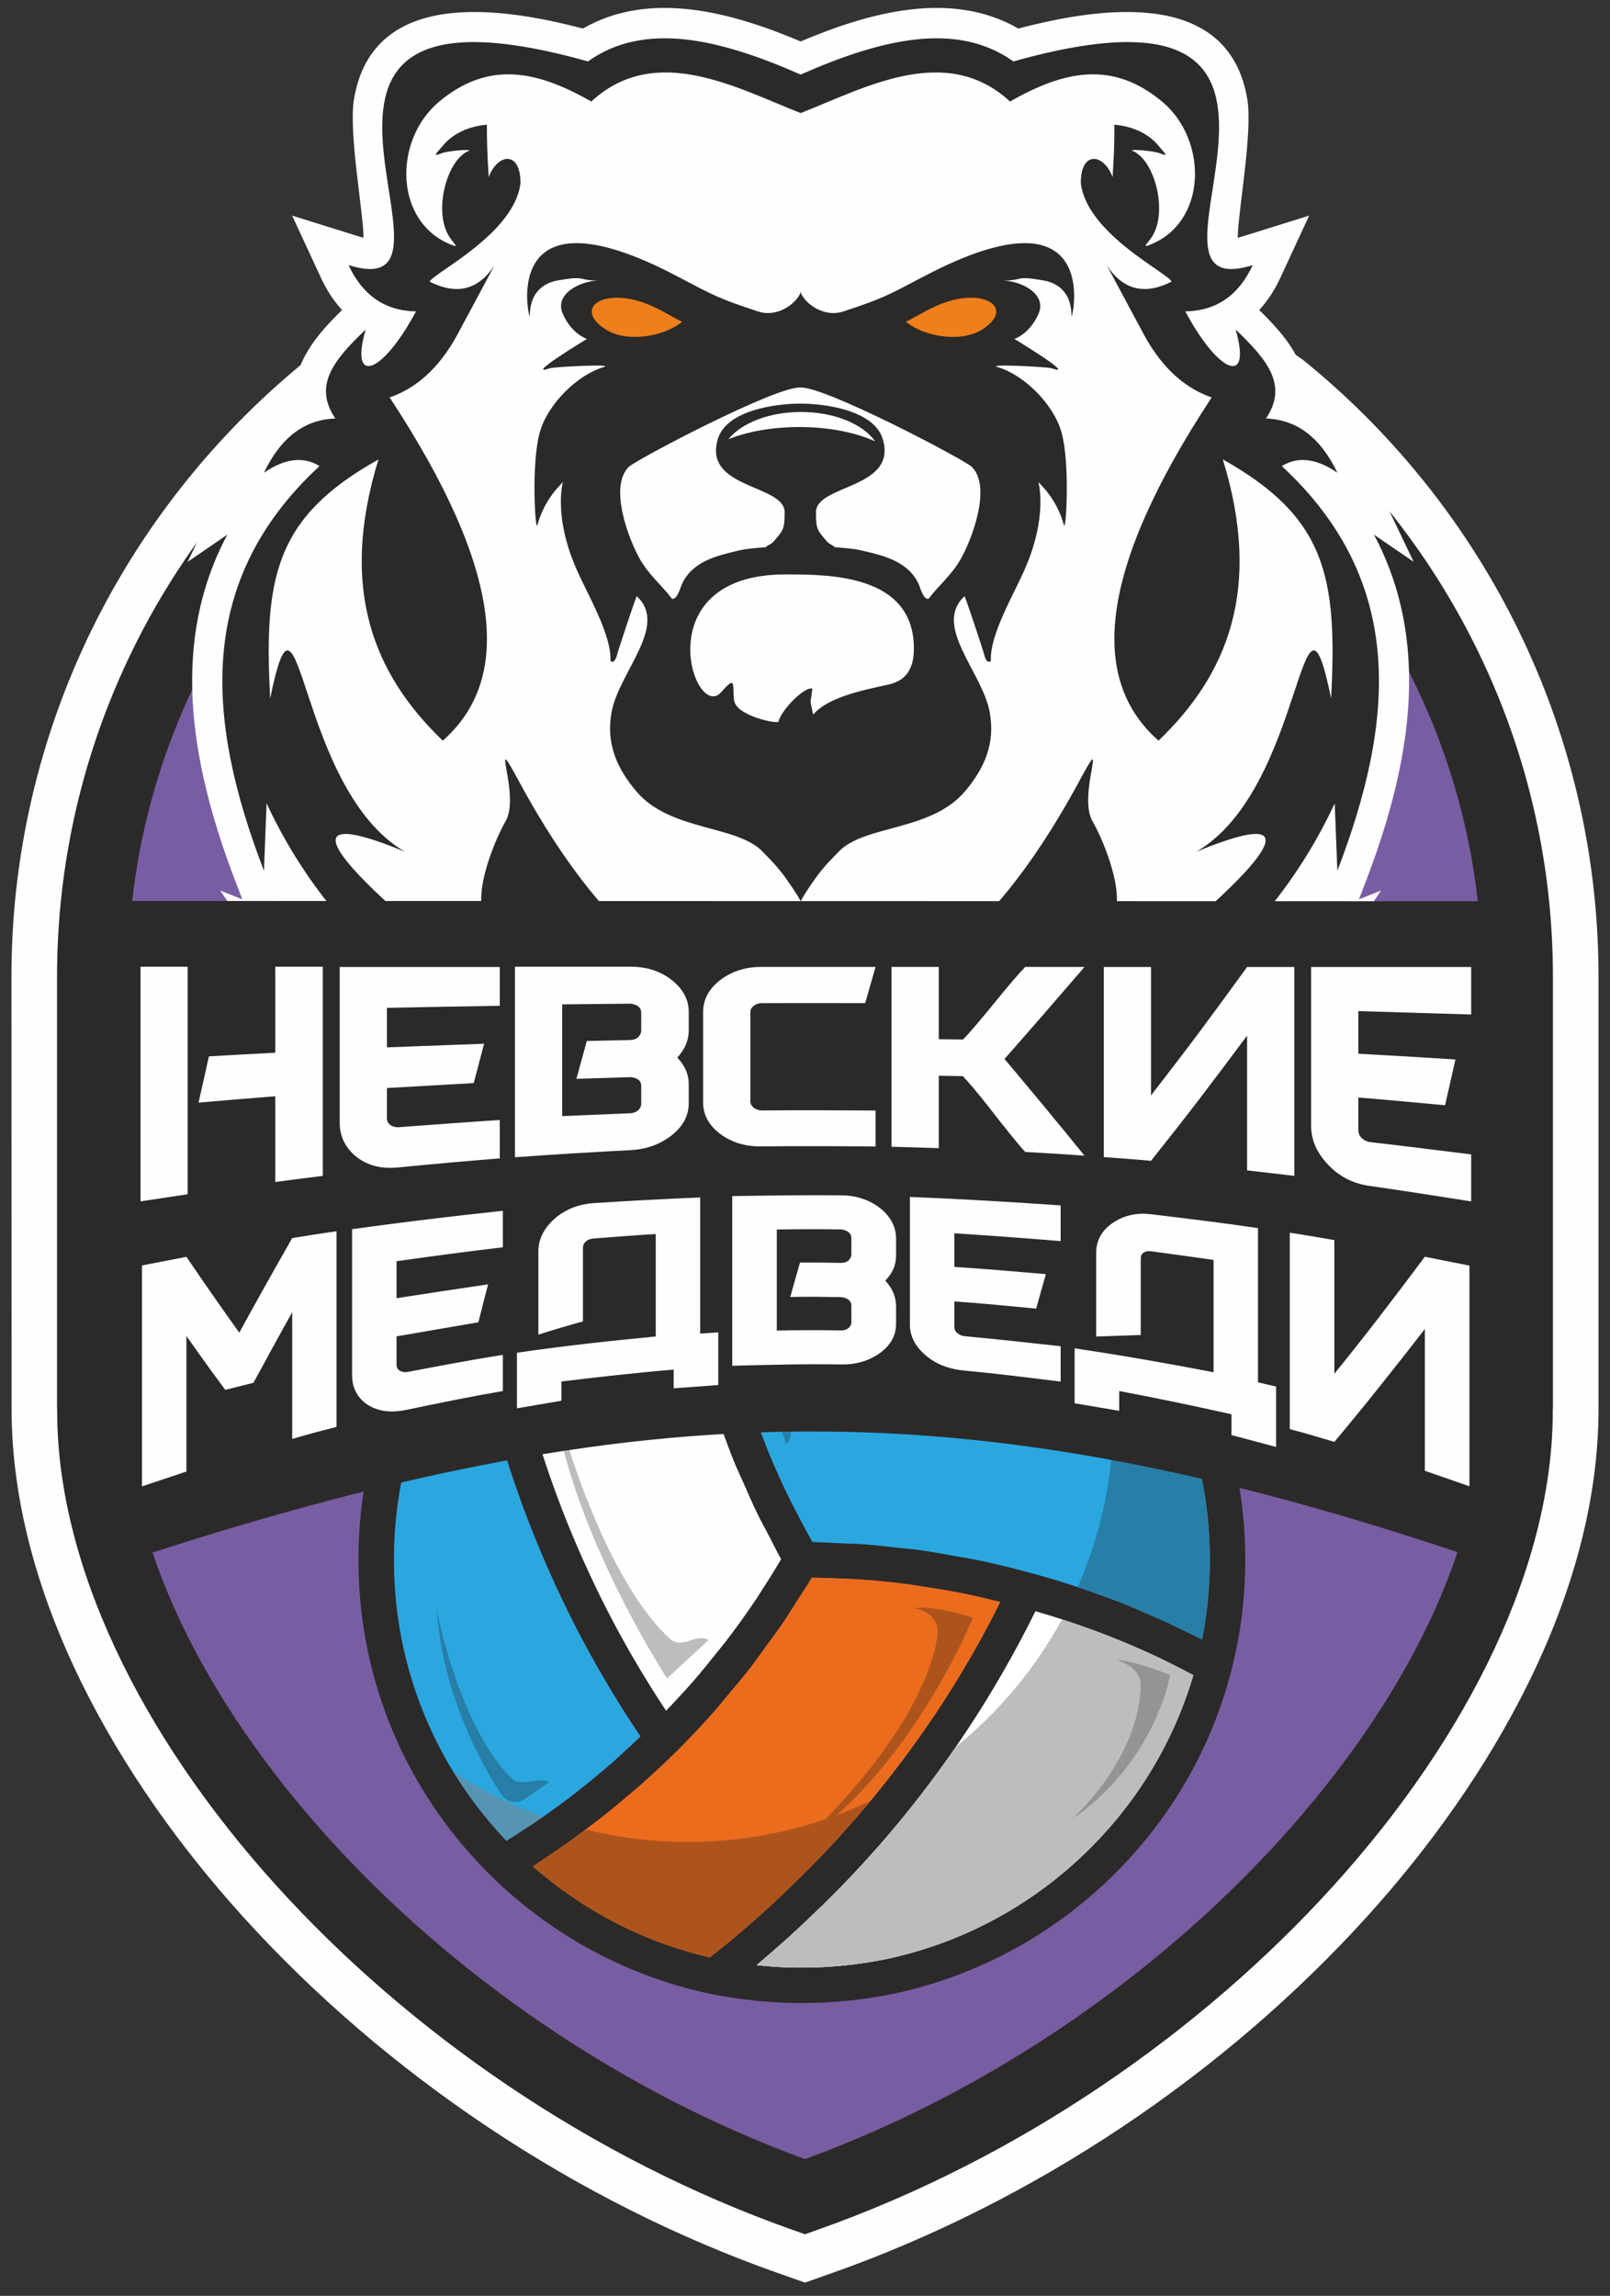 <?xml version="1.0" encoding="UTF-8"?> <svg xmlns="http://www.w3.org/2000/svg" width="108" height="154" viewBox="0 0 108 154" fill="none"><rect x="0" y="0" width="108" height="154" fill="#333333" stroke="none"/><g clip-path="url(#clip0_15_2)"><path fill-rule="evenodd" clip-rule="evenodd" d="M87.38 24.119C88.851 25.309 90.26 26.575 91.598 27.913C101.596 37.912 107.23 51.36 107.23 65.512V94.508C107.23 107.073 99.927 119.467 91.731 128.527C82.107 139.167 69.335 147.699 55.805 152.471L54 153.108L52.193 152.472C38.659 147.707 25.889 139.167 16.265 128.527C8.068 119.465 0.781 107.074 0.777 94.509L0.768 65.513C0.763 51.36 6.402 37.911 16.4 27.913C17.737 26.575 19.147 25.307 20.618 24.117C42.438 4.854 61.748 6.611 87.38 24.119Z" fill="#FEFEFE"></path><path fill-rule="evenodd" clip-rule="evenodd" d="M53.999 147.347C80.756 137.91 101.908 113.717 101.792 94.508V65.512C101.792 39.226 80.285 17.718 53.999 17.718C27.712 17.718 6.205 39.227 6.205 65.512V94.508C6.088 113.717 27.239 137.91 53.999 147.347Z" fill="#795DA3"></path><path fill-rule="evenodd" clip-rule="evenodd" d="M53.999 144.825C66.549 140.24 77.778 132.336 85.951 123.299C94.344 114.021 99.478 103.617 99.424 94.518L99.414 94.509V65.513C99.414 53.026 94.303 41.672 86.072 33.439C77.84 25.208 66.485 20.097 53.999 20.097C41.512 20.097 30.158 25.208 21.925 33.439C13.693 41.672 8.583 53.026 8.583 65.513V94.509L8.573 94.518C8.518 103.617 13.653 114.021 22.044 123.299C30.219 132.336 41.448 140.24 53.999 144.825ZM89.462 126.476C80.614 136.259 68.404 144.784 54.788 149.587L53.999 149.865L53.208 149.587C39.593 144.784 27.382 136.259 18.534 126.476C9.378 116.354 3.777 104.812 3.836 94.509H3.827V65.513C3.827 51.714 9.471 39.169 18.563 30.076C27.655 20.985 40.199 15.34 53.999 15.34C67.799 15.34 80.342 20.985 89.434 30.076C98.526 39.169 104.171 51.713 104.171 65.513V94.509H104.161C104.219 104.812 98.619 116.354 89.462 126.476Z" fill="#2B2A29"></path><path fill-rule="evenodd" clip-rule="evenodd" d="M35.313 122.617C35.59 122.433 35.871 122.255 36.146 122.066C36.997 121.476 37.836 120.867 38.656 120.229C38.69 120.203 38.723 120.174 38.757 120.146C39.543 119.533 40.311 118.893 41.067 118.236C41.321 118.014 41.569 117.779 41.82 117.551C42.21 117.201 42.592 116.842 42.971 116.478C42.951 116.447 42.931 116.413 42.91 116.383C42.535 115.831 42.161 115.258 41.786 114.663C41.71 114.542 41.632 114.416 41.556 114.292C41.168 113.668 40.779 113.029 40.386 112.35C39.389 110.629 38.47 108.883 37.655 107.16C35.54 102.715 33.891 98.102 32.759 93.456C32.467 92.295 32.219 91.144 31.992 90C31.939 89.729 31.887 89.462 31.837 89.194C31.791 88.948 31.736 88.697 31.693 88.454C29.989 90.771 28.681 93.324 27.794 96.071C26.884 98.801 26.423 101.673 26.423 104.615C26.423 106.954 26.712 109.255 27.279 111.455C28.434 115.957 30.74 120.095 33.97 123.48C34.422 123.198 34.869 122.912 35.313 122.617Z" fill="#2AA7DF"></path><path fill-rule="evenodd" clip-rule="evenodd" d="M78.787 111.713C78.487 111.564 78.191 111.408 77.889 111.264C75.156 109.964 72.334 108.9 69.46 108.081C68.76 109.504 67.993 110.936 67.174 112.35C66.123 114.162 65.09 115.79 64.016 117.327C61.231 121.351 58.057 125.065 54.59 128.359C54.054 128.884 53.497 129.404 52.928 129.92C52.758 130.075 52.583 130.229 52.411 130.381C51.981 130.764 51.541 131.146 51.091 131.526C50.976 131.623 50.873 131.719 50.757 131.816C53.667 132.131 56.555 131.993 59.416 131.414C64.513 130.34 69.194 127.83 72.945 124.153C76.297 120.872 78.738 116.813 80.047 112.366C79.629 112.144 79.21 111.924 78.787 111.713Z" fill="#FEFEFE"></path><path fill-rule="evenodd" clip-rule="evenodd" d="M47.446 79.653C47.466 79.975 47.477 80.296 47.503 80.618C47.586 81.656 47.693 82.69 47.835 83.72C47.841 83.77 47.852 83.82 47.859 83.87C47.995 84.848 48.16 85.822 48.348 86.79C48.414 87.126 48.494 87.459 48.565 87.792C48.673 88.298 48.791 88.803 48.914 89.306C49.356 89.276 49.798 89.261 50.241 89.24C50.508 89.228 50.775 89.211 51.043 89.201C51.917 89.168 52.794 89.15 53.684 89.149C55.693 89.145 57.697 89.221 59.67 89.38C64.522 89.78 69.335 90.666 73.975 92.011C74.758 92.24 75.513 92.477 76.253 92.717C76.476 92.79 76.695 92.865 76.915 92.94C77.433 93.113 77.944 93.29 78.444 93.472C78.575 93.518 78.713 93.562 78.842 93.611C77.686 90.98 76.115 88.518 74.221 86.386C70.679 82.453 66.141 79.632 61.104 78.232C56.603 77.004 51.813 76.933 47.369 78.013C47.388 78.56 47.411 79.107 47.446 79.653Z" fill="#EC6C1E"></path><path fill-rule="evenodd" clip-rule="evenodd" d="M48.782 113.754C48.509 114.078 48.251 114.413 47.971 114.73C47.135 115.677 46.271 116.599 45.376 117.488V117.489L45.373 117.492C45.338 117.527 45.299 117.56 45.263 117.595C44.509 118.335 43.737 119.054 42.95 119.75C42.676 119.991 42.392 120.22 42.113 120.457C41.55 120.937 40.984 121.414 40.404 121.87C40.072 122.132 39.731 122.382 39.394 122.637C38.851 123.046 38.307 123.45 37.751 123.838C37.388 124.092 37.022 124.336 36.654 124.582C36.352 124.782 36.058 124.997 35.752 125.192C39.158 128.184 43.22 130.277 47.609 131.295C47.828 131.124 48.042 130.953 48.256 130.781C48.465 130.613 48.677 130.445 48.881 130.276C49.183 130.029 49.474 129.78 49.765 129.532C49.943 129.38 50.126 129.229 50.3 129.077C50.621 128.798 50.932 128.518 51.242 128.236C51.377 128.114 51.517 127.993 51.65 127.87C52.089 127.465 52.518 127.058 52.937 126.647C56.301 123.452 59.367 119.863 62.063 115.968C63.102 114.483 64.099 112.91 65.115 111.157C65.546 110.411 65.958 109.661 66.357 108.91C66.475 108.689 66.588 108.467 66.703 108.245C66.839 107.982 66.965 107.72 67.096 107.457C66.65 107.346 66.202 107.232 65.752 107.132C65.339 107.041 64.929 106.944 64.514 106.862C63.693 106.699 62.867 106.566 62.039 106.441C61.716 106.392 61.396 106.33 61.072 106.288C59.919 106.135 58.761 106.016 57.599 105.936C57.397 105.922 57.191 105.923 56.989 105.91C56.147 105.862 55.302 105.836 54.458 105.826C54.146 106.35 53.803 106.852 53.476 107.365C53.188 107.818 52.912 108.278 52.612 108.722C52.185 109.355 51.727 109.968 51.276 110.583C50.977 110.99 50.694 111.406 50.386 111.805C49.87 112.471 49.325 113.112 48.782 113.754Z" fill="#EC6C1E"></path><path fill-rule="evenodd" clip-rule="evenodd" d="M79.25 96.318C79.032 96.231 78.815 96.144 78.593 96.061C78.252 95.931 77.905 95.805 77.556 95.68C77.338 95.601 77.123 95.52 76.901 95.443C76.51 95.307 76.108 95.175 75.706 95.042C75.518 94.982 75.337 94.919 75.147 94.858C74.549 94.667 73.938 94.48 73.311 94.296C68.824 92.994 64.17 92.139 59.477 91.751C58.602 91.68 57.72 91.63 56.833 91.593C56.501 91.578 56.166 91.575 55.832 91.565C55.275 91.549 54.715 91.535 54.154 91.532C53.779 91.53 53.405 91.536 53.031 91.541C52.495 91.546 51.96 91.554 51.425 91.572C51.057 91.583 50.689 91.6 50.323 91.619C50.066 91.63 49.81 91.649 49.554 91.663C49.685 92.105 49.812 92.546 49.953 92.983C50.083 93.393 50.21 93.805 50.349 94.212C50.622 95 50.921 95.78 51.229 96.557C51.351 96.862 51.459 97.172 51.585 97.475C52.034 98.55 52.512 99.613 53.027 100.661C53.114 100.838 53.215 101.01 53.303 101.186C53.686 101.943 54.087 102.69 54.504 103.429C55.111 103.438 55.712 103.483 56.318 103.51C56.86 103.534 57.404 103.542 57.944 103.581C58.702 103.636 59.454 103.727 60.208 103.811C60.715 103.867 61.225 103.906 61.729 103.975C62.552 104.089 63.365 104.243 64.18 104.393C64.609 104.472 65.043 104.53 65.47 104.618C66.699 104.873 67.92 105.166 69.128 105.502C69.13 105.502 69.131 105.502 69.133 105.502C69.137 105.503 69.141 105.504 69.145 105.506H69.147C70.199 105.784 71.243 106.1 72.281 106.443C72.617 106.554 72.946 106.682 73.279 106.799C73.982 107.047 74.682 107.296 75.376 107.572C75.774 107.729 76.166 107.903 76.56 108.069C77.183 108.332 77.803 108.601 78.416 108.887C78.83 109.08 79.238 109.283 79.648 109.485C79.977 109.649 80.311 109.797 80.637 109.966C80.981 108.225 81.155 106.431 81.155 104.615C81.155 101.859 80.751 99.167 79.956 96.6C79.722 96.506 79.487 96.411 79.25 96.318Z" fill="#2AA7DF"></path><path fill-rule="evenodd" clip-rule="evenodd" d="M34.265 89.263C34.495 90.457 34.761 91.666 35.068 92.883C36.164 97.381 37.757 101.838 39.805 106.14C40.593 107.807 41.48 109.494 42.444 111.157C42.784 111.742 43.117 112.295 43.451 112.836C43.539 112.978 43.624 113.118 43.712 113.256C44.017 113.743 44.321 114.216 44.624 114.671C44.644 114.699 44.662 114.729 44.682 114.757C45.007 114.417 45.332 114.077 45.649 113.728C45.933 113.416 46.22 113.107 46.498 112.788C47.046 112.154 47.576 111.503 48.096 110.845C48.297 110.59 48.509 110.345 48.705 110.087C49.413 109.162 50.093 108.217 50.742 107.249C50.858 107.079 50.96 106.899 51.072 106.728C51.532 106.026 51.975 105.311 52.406 104.588C52.107 104.058 51.845 103.511 51.564 102.974C51.313 102.496 51.052 102.024 50.815 101.54C50.483 100.856 50.182 100.158 49.876 99.463C49.671 98.996 49.449 98.538 49.256 98.067C48.938 97.292 48.658 96.502 48.374 95.713C48.228 95.311 48.064 94.913 47.928 94.506C47.525 93.306 47.157 92.094 46.833 90.87C46.555 89.808 46.312 88.738 46.095 87.663C46.023 87.306 45.969 86.947 45.905 86.589C45.772 85.867 45.644 85.144 45.539 84.416C45.479 83.99 45.433 83.563 45.38 83.137C45.3 82.471 45.224 81.804 45.167 81.136C45.128 80.683 45.099 80.231 45.071 79.777C45.048 79.418 45.01 79.06 44.995 78.701C40.715 80.148 36.855 82.647 33.732 85.996C33.826 86.672 33.942 87.362 34.062 88.052C34.133 88.458 34.185 88.854 34.265 89.263Z" fill="#FEFEFE"></path><path fill-rule="evenodd" clip-rule="evenodd" d="M82.048 95.341C82.047 95.339 82.048 95.336 82.047 95.334C80.78 91.476 78.688 87.834 75.993 84.801C72.142 80.525 67.214 77.461 61.736 75.939C56.506 74.51 50.931 74.524 45.819 75.96H45.818C45.817 75.96 45.816 75.96 45.815 75.961C45.813 75.961 45.813 75.961 45.813 75.961C40.338 77.478 35.417 80.541 31.584 84.82C31.583 84.821 31.582 84.821 31.581 84.822C28.826 87.902 26.79 91.44 25.534 95.329C24.545 98.293 24.045 101.418 24.045 104.615C24.045 107.154 24.358 109.656 24.977 112.049C26.316 117.272 29.079 122.045 32.967 125.851C32.967 125.851 32.967 125.852 32.968 125.852C37.046 129.85 42.127 132.578 47.661 133.744C47.664 133.744 47.667 133.744 47.669 133.745C47.669 133.745 47.673 133.745 47.674 133.746C49.71 134.153 51.766 134.359 53.789 134.359C55.818 134.359 57.871 134.153 59.897 133.744C65.447 132.575 70.536 129.846 74.609 125.852C78.498 122.046 81.262 117.272 82.602 112.049C82.602 112.046 82.602 112.045 82.602 112.043C83.22 109.651 83.534 107.152 83.534 104.615C83.534 101.421 83.034 98.301 82.048 95.341ZM59.416 131.414C56.555 131.993 53.667 132.131 50.757 131.816C50.872 131.718 50.976 131.623 51.09 131.526C51.541 131.146 51.981 130.764 52.411 130.381C52.583 130.229 52.758 130.074 52.928 129.92C53.496 129.404 54.054 128.884 54.59 128.359C58.057 125.065 61.231 121.35 64.016 117.327C65.09 115.79 66.123 114.161 67.174 112.35C67.993 110.936 68.759 109.504 69.46 108.081C72.334 108.9 75.156 109.964 77.889 111.264C78.191 111.408 78.487 111.564 78.787 111.713C79.21 111.924 79.629 112.144 80.047 112.366C78.738 116.813 76.297 120.872 72.945 124.153C69.194 127.83 64.513 130.34 59.416 131.414ZM26.423 104.615C26.423 101.673 26.884 98.801 27.794 96.072C28.681 93.325 29.989 90.771 31.694 88.454C31.736 88.698 31.791 88.948 31.837 89.194C31.887 89.462 31.939 89.729 31.992 90C32.219 91.144 32.467 92.295 32.759 93.456C33.891 98.102 35.54 102.715 37.655 107.16C38.47 108.883 39.389 110.629 40.386 112.35C40.779 113.029 41.168 113.669 41.556 114.292C41.633 114.416 41.71 114.542 41.786 114.663C42.161 115.258 42.535 115.831 42.91 116.383C42.931 116.413 42.951 116.447 42.972 116.479C42.592 116.842 42.21 117.201 41.82 117.552C41.569 117.78 41.322 118.014 41.067 118.236C40.311 118.893 39.543 119.533 38.757 120.147C38.723 120.174 38.69 120.203 38.656 120.229C37.836 120.867 36.997 121.477 36.146 122.067C35.871 122.256 35.59 122.433 35.313 122.617C34.869 122.912 34.422 123.198 33.97 123.48C30.74 120.096 28.434 115.957 27.279 111.456C26.712 109.255 26.423 106.954 26.423 104.615ZM61.104 78.233C66.141 79.632 70.679 82.453 74.221 86.386C76.115 88.518 77.686 90.98 78.842 93.611C78.713 93.562 78.575 93.518 78.444 93.472C77.944 93.29 77.433 93.113 76.915 92.94C76.695 92.866 76.476 92.79 76.253 92.718C75.513 92.478 74.758 92.24 73.975 92.011C69.335 90.666 64.522 89.78 59.67 89.38C57.697 89.221 55.693 89.145 53.684 89.149C52.794 89.15 51.917 89.168 51.043 89.201C50.775 89.211 50.508 89.228 50.241 89.24C49.798 89.261 49.356 89.277 48.914 89.306C48.791 88.803 48.673 88.299 48.565 87.792C48.494 87.459 48.414 87.126 48.348 86.79C48.16 85.822 47.995 84.848 47.859 83.87C47.852 83.82 47.841 83.771 47.835 83.72C47.693 82.69 47.586 81.656 47.503 80.618C47.477 80.296 47.466 79.975 47.446 79.654C47.411 79.107 47.388 78.561 47.369 78.013C51.813 76.933 56.603 77.004 61.104 78.233ZM44.995 78.701C45.01 79.06 45.048 79.418 45.071 79.777C45.099 80.231 45.128 80.683 45.167 81.136C45.224 81.805 45.3 82.471 45.38 83.137C45.432 83.563 45.479 83.99 45.539 84.416C45.644 85.144 45.772 85.867 45.905 86.589C45.969 86.947 46.023 87.306 46.095 87.663C46.312 88.738 46.555 89.808 46.833 90.87C47.157 92.094 47.525 93.306 47.927 94.506C48.064 94.913 48.228 95.311 48.374 95.713C48.658 96.502 48.938 97.292 49.256 98.067C49.449 98.538 49.67 98.996 49.876 99.463C50.182 100.158 50.483 100.856 50.815 101.54C51.051 102.024 51.313 102.496 51.564 102.974C51.845 103.511 52.107 104.058 52.406 104.588C51.975 105.311 51.532 106.026 51.072 106.728C50.96 106.899 50.858 107.079 50.742 107.249C50.093 108.217 49.413 109.162 48.705 110.087C48.509 110.345 48.297 110.591 48.096 110.845C47.575 111.503 47.046 112.154 46.498 112.788C46.22 113.107 45.933 113.416 45.649 113.728C45.332 114.078 45.007 114.417 44.681 114.757C44.662 114.729 44.644 114.699 44.624 114.671C44.321 114.216 44.017 113.743 43.712 113.256C43.624 113.118 43.539 112.978 43.451 112.836C43.117 112.295 42.784 111.742 42.444 111.157C41.48 109.494 40.593 107.807 39.805 106.14C37.757 101.838 36.164 97.381 35.068 92.883C34.761 91.666 34.495 90.457 34.265 89.263C34.185 88.854 34.133 88.458 34.062 88.052C33.942 87.362 33.826 86.672 33.732 85.996C36.855 82.647 40.715 80.148 44.995 78.701ZM52.612 108.722C52.912 108.278 53.188 107.818 53.476 107.365C53.803 106.852 54.146 106.35 54.458 105.826C55.302 105.836 56.147 105.862 56.989 105.91C57.191 105.923 57.397 105.922 57.599 105.936C58.761 106.016 59.919 106.135 61.072 106.288C61.396 106.33 61.716 106.392 62.039 106.441C62.867 106.566 63.693 106.699 64.514 106.862C64.929 106.944 65.339 107.041 65.752 107.132C66.202 107.232 66.65 107.346 67.096 107.457C66.965 107.72 66.839 107.982 66.703 108.245C66.588 108.467 66.475 108.689 66.357 108.91C65.958 109.661 65.546 110.411 65.114 111.157C64.099 112.91 63.101 114.483 62.063 115.968C59.367 119.863 56.301 123.452 52.937 126.647C52.518 127.058 52.089 127.465 51.65 127.87C51.517 127.993 51.377 128.114 51.242 128.236C50.932 128.518 50.621 128.798 50.299 129.077C50.126 129.229 49.943 129.38 49.765 129.532C49.474 129.78 49.183 130.029 48.881 130.276C48.677 130.445 48.465 130.613 48.256 130.781C48.042 130.953 47.828 131.124 47.609 131.295C43.22 130.277 39.158 128.184 35.752 125.192C36.058 124.997 36.352 124.782 36.654 124.582C37.022 124.336 37.388 124.092 37.751 123.838C38.307 123.45 38.851 123.046 39.394 122.637C39.731 122.382 40.072 122.132 40.404 121.87C40.984 121.414 41.55 120.937 42.113 120.457C42.392 120.22 42.676 119.991 42.95 119.75C43.737 119.054 44.509 118.335 45.263 117.595C45.299 117.56 45.338 117.527 45.373 117.492L45.374 117.491C45.376 117.489 45.376 117.489 45.376 117.489C46.271 116.599 47.135 115.677 47.971 114.73C48.251 114.413 48.509 114.078 48.782 113.754C49.325 113.112 49.87 112.471 50.386 111.805C50.694 111.406 50.977 110.99 51.276 110.583C51.727 109.968 52.185 109.355 52.612 108.722ZM80.637 109.966C80.311 109.797 79.977 109.649 79.648 109.485C79.238 109.282 78.83 109.079 78.416 108.887C77.803 108.601 77.182 108.332 76.56 108.069C76.166 107.903 75.774 107.729 75.376 107.571C74.682 107.296 73.982 107.046 73.279 106.799C72.946 106.682 72.616 106.554 72.28 106.443C71.243 106.1 70.199 105.784 69.146 105.506H69.145C69.14 105.504 69.137 105.503 69.133 105.502C69.13 105.502 69.13 105.502 69.128 105.502C67.92 105.165 66.699 104.873 65.47 104.618C65.043 104.53 64.609 104.471 64.18 104.392C63.365 104.243 62.552 104.089 61.729 103.975C61.224 103.906 60.715 103.867 60.208 103.81C59.454 103.727 58.702 103.635 57.944 103.581C57.404 103.542 56.86 103.533 56.318 103.51C55.712 103.482 55.11 103.437 54.504 103.429C54.087 102.69 53.686 101.943 53.303 101.186C53.215 101.01 53.114 100.837 53.027 100.661C52.512 99.613 52.034 98.55 51.585 97.475C51.459 97.172 51.35 96.861 51.229 96.557C50.921 95.78 50.622 95 50.349 94.212C50.209 93.805 50.083 93.393 49.953 92.983C49.812 92.546 49.684 92.105 49.554 91.663C49.81 91.649 50.066 91.63 50.322 91.618C50.689 91.6 51.057 91.583 51.425 91.572C51.96 91.554 52.495 91.546 53.031 91.541C53.405 91.536 53.779 91.53 54.154 91.532C54.715 91.534 55.274 91.549 55.832 91.565C56.166 91.575 56.501 91.578 56.833 91.593C57.72 91.63 58.602 91.68 59.477 91.751C64.169 92.139 68.824 92.994 73.311 94.296C73.938 94.48 74.549 94.667 75.147 94.858C75.337 94.919 75.518 94.982 75.706 95.042C76.108 95.175 76.51 95.307 76.901 95.443C77.123 95.52 77.338 95.6 77.556 95.68C77.905 95.805 78.252 95.93 78.593 96.061C78.815 96.144 79.032 96.231 79.25 96.318C79.487 96.411 79.722 96.506 79.956 96.6C80.751 99.166 81.155 101.859 81.155 104.615C81.155 106.431 80.981 108.225 80.637 109.966Z" fill="#2B2A29"></path><path fill-rule="evenodd" clip-rule="evenodd" d="M36.85 119.533L35.164 120.689C34.659 121.035 33.961 120.881 33.607 120.337C32.344 118.395 29.689 113.693 29.297 107.978C29.297 107.978 30.762 115.787 34.335 119.299C34.944 119.897 36.153 119.159 36.85 119.533Z" fill="#277EA6"></path><path fill-rule="evenodd" clip-rule="evenodd" d="M47.55 109.992L44.745 112.584C44.745 112.584 38.127 102.437 37.109 93.621C37.109 93.621 40.041 105.423 44.934 109.916C45.769 110.681 46.579 109.53 47.55 109.992Z" fill="#BCBDBD"></path><path d="M71.235 108.628C70.645 108.437 70.054 108.251 69.46 108.081C68.759 109.504 67.993 110.936 67.174 112.35C66.156 114.103 65.156 115.682 64.12 117.175C67.013 114.826 69.441 111.925 71.235 108.628Z" fill="white"></path><path d="M58.373 120.803C59.663 119.248 60.904 117.643 62.063 115.968C63.102 114.483 64.099 112.91 65.115 111.157C65.547 110.411 65.958 109.661 66.357 108.91C66.475 108.689 66.588 108.467 66.703 108.245C66.839 107.982 66.965 107.72 67.096 107.457C66.65 107.346 66.202 107.232 65.752 107.132C65.339 107.041 64.929 106.944 64.514 106.862C63.693 106.699 62.868 106.566 62.039 106.441C61.716 106.392 61.396 106.33 61.072 106.288C59.919 106.135 58.761 106.016 57.599 105.936C57.397 105.922 57.191 105.923 56.989 105.91C56.147 105.862 55.302 105.836 54.458 105.826C54.146 106.35 53.803 106.852 53.476 107.365C53.189 107.818 52.912 108.278 52.612 108.722C52.185 109.355 51.727 109.968 51.276 110.583C50.978 110.99 50.694 111.406 50.386 111.805C49.87 112.471 49.325 113.112 48.782 113.754C48.509 114.078 48.251 114.413 47.971 114.73C47.135 115.677 46.271 116.599 45.376 117.488V117.489L45.373 117.492C45.338 117.527 45.299 117.56 45.263 117.595C44.509 118.335 43.737 119.054 42.95 119.75C42.676 119.991 42.392 120.22 42.113 120.457C41.55 120.937 40.984 121.414 40.404 121.87C40.072 122.132 39.731 122.382 39.394 122.637C39.357 122.665 39.319 122.691 39.282 122.718C41.478 123.26 43.773 123.554 46.136 123.554C50.516 123.554 54.663 122.565 58.373 120.803Z" fill="#EC6C1E"></path><path d="M74.683 94.717C74.231 94.575 73.78 94.433 73.311 94.296C68.824 92.994 64.17 92.139 59.477 91.751C58.602 91.68 57.72 91.63 56.833 91.593C56.501 91.578 56.166 91.575 55.832 91.565C55.275 91.549 54.715 91.535 54.154 91.532C53.779 91.53 53.405 91.536 53.031 91.541C52.495 91.546 51.96 91.554 51.425 91.572C51.057 91.583 50.689 91.6 50.323 91.619C50.066 91.63 49.81 91.649 49.554 91.663C49.685 92.105 49.812 92.546 49.953 92.983C50.083 93.393 50.21 93.805 50.349 94.212C50.622 95 50.92 95.78 51.229 96.557C51.351 96.862 51.459 97.172 51.585 97.475C52.034 98.55 52.512 99.613 53.027 100.66C53.114 100.838 53.215 101.01 53.303 101.186C53.686 101.943 54.087 102.69 54.504 103.429C55.111 103.438 55.712 103.483 56.318 103.51C56.86 103.534 57.404 103.542 57.944 103.581C58.702 103.636 59.454 103.727 60.208 103.811C60.715 103.867 61.225 103.906 61.729 103.975C62.552 104.089 63.365 104.243 64.18 104.393C64.609 104.471 65.043 104.53 65.47 104.618C66.699 104.873 67.92 105.166 69.128 105.502C69.13 105.502 69.131 105.502 69.133 105.502C69.137 105.503 69.141 105.504 69.145 105.506H69.147C70.199 105.784 71.243 106.1 72.281 106.443C72.286 106.445 72.291 106.447 72.296 106.449C73.833 102.943 74.692 99.072 74.692 94.999C74.692 94.904 74.685 94.811 74.683 94.717Z" fill="#2AA7DF"></path><path d="M54.59 128.359C54.054 128.884 53.497 129.404 52.928 129.92C52.758 130.074 52.583 130.229 52.411 130.381C51.981 130.764 51.541 131.146 51.091 131.526C50.976 131.623 50.873 131.718 50.757 131.816C53.667 132.131 56.555 131.993 59.416 131.414C64.513 130.34 69.194 127.83 72.945 124.153C76.297 120.872 78.738 116.813 80.047 112.366C79.629 112.144 79.21 111.924 78.787 111.713C78.487 111.564 78.191 111.408 77.889 111.264C75.722 110.233 73.497 109.357 71.236 108.627C69.441 111.925 67.013 114.826 64.12 117.175C64.085 117.225 64.051 117.277 64.016 117.327C61.231 121.35 58.057 125.065 54.59 128.359Z" fill="white"></path><path d="M54.59 128.359C54.054 128.884 53.497 129.404 52.928 129.92C52.758 130.074 52.583 130.229 52.411 130.381C51.981 130.764 51.541 131.146 51.091 131.526C50.976 131.623 50.873 131.718 50.757 131.816C53.667 132.131 56.555 131.993 59.416 131.414C64.513 130.34 69.194 127.83 72.945 124.153C76.297 120.872 78.738 116.813 80.047 112.366C79.629 112.144 79.21 111.924 78.787 111.713C78.487 111.564 78.191 111.408 77.889 111.264C75.722 110.233 73.497 109.357 71.236 108.627C69.441 111.925 67.013 114.826 64.12 117.175C64.085 117.225 64.051 117.277 64.016 117.327C61.231 121.35 58.057 125.065 54.59 128.359Z" fill="#BCBDBD"></path><path d="M36.654 124.582C36.352 124.782 36.058 124.997 35.752 125.192C39.159 128.184 43.22 130.277 47.609 131.295C47.828 131.124 48.042 130.953 48.256 130.781C48.465 130.613 48.677 130.445 48.881 130.276C49.183 130.029 49.474 129.78 49.765 129.532C49.943 129.381 50.126 129.229 50.3 129.077C50.621 128.798 50.932 128.518 51.242 128.236C51.377 128.114 51.517 127.993 51.65 127.87C52.089 127.465 52.518 127.058 52.937 126.647C54.854 124.826 56.662 122.864 58.373 120.803C54.663 122.565 50.516 123.554 46.136 123.554C43.773 123.554 41.478 123.26 39.282 122.718C38.776 123.099 38.269 123.476 37.751 123.838C37.388 124.092 37.022 124.337 36.654 124.582Z" fill="#EC6C1E"></path><path d="M36.654 124.582C36.352 124.782 36.058 124.997 35.752 125.192C39.159 128.184 43.22 130.277 47.609 131.295C47.828 131.124 48.042 130.953 48.256 130.781C48.465 130.613 48.677 130.445 48.881 130.276C49.183 130.029 49.474 129.78 49.765 129.532C49.943 129.381 50.126 129.229 50.3 129.077C50.621 128.798 50.932 128.518 51.242 128.236C51.377 128.114 51.517 127.993 51.65 127.87C52.089 127.465 52.518 127.058 52.937 126.647C54.854 124.826 56.662 122.864 58.373 120.803C54.663 122.565 50.516 123.554 46.136 123.554C43.773 123.554 41.478 123.26 39.282 122.718C38.776 123.099 38.269 123.476 37.751 123.838C37.388 124.092 37.022 124.337 36.654 124.582Z" fill="#AD541D"></path><path d="M75.376 107.572C75.774 107.729 76.166 107.903 76.56 108.069C77.183 108.333 77.803 108.601 78.417 108.887C78.83 109.08 79.238 109.283 79.648 109.485C79.977 109.649 80.311 109.797 80.637 109.966C80.981 108.225 81.155 106.431 81.155 104.615C81.155 101.859 80.751 99.167 79.956 96.6C79.722 96.506 79.487 96.412 79.25 96.318C79.032 96.232 78.815 96.144 78.593 96.061C78.252 95.931 77.905 95.806 77.556 95.68C77.338 95.601 77.123 95.521 76.901 95.443C76.511 95.307 76.108 95.175 75.706 95.043C75.518 94.982 75.337 94.919 75.147 94.859C74.996 94.81 74.836 94.764 74.683 94.717C74.685 94.811 74.692 94.904 74.692 94.999C74.692 99.072 73.833 102.943 72.296 106.449C72.627 106.558 72.951 106.684 73.279 106.799C73.982 107.047 74.682 107.296 75.376 107.572Z" fill="#2AA7DF"></path><path d="M75.376 107.572C75.774 107.729 76.166 107.903 76.56 108.069C77.183 108.333 77.803 108.601 78.417 108.887C78.83 109.08 79.238 109.283 79.648 109.485C79.977 109.649 80.311 109.797 80.637 109.966C80.981 108.225 81.155 106.431 81.155 104.615C81.155 101.859 80.751 99.167 79.956 96.6C79.722 96.506 79.487 96.412 79.25 96.318C79.032 96.232 78.815 96.144 78.593 96.061C78.252 95.931 77.905 95.806 77.556 95.68C77.338 95.601 77.123 95.521 76.901 95.443C76.511 95.307 76.108 95.175 75.706 95.043C75.518 94.982 75.337 94.919 75.147 94.859C74.996 94.81 74.836 94.764 74.683 94.717C74.685 94.811 74.692 94.904 74.692 94.999C74.692 99.072 73.833 102.943 72.296 106.449C72.627 106.558 72.951 106.684 73.279 106.799C73.982 107.047 74.682 107.296 75.376 107.572Z" fill="#277EA6"></path><path fill-rule="evenodd" clip-rule="evenodd" d="M74.931 111.349C76.058 111.366 78.493 112.352 78.493 112.352C78.493 112.352 77.517 118.196 71.89 122.035C71.89 122.035 76.389 118.084 76.523 113.062C76.546 112.205 75.807 111.657 74.931 111.349Z" fill="#939494"></path><path fill-rule="evenodd" clip-rule="evenodd" d="M52.736 96.876L51.553 93.244C51.553 93.244 62.159 91.63 71.77 95.062C71.77 95.062 59.729 91.893 53.494 94.289C52.437 94.696 53.561 96.186 52.736 96.876Z" fill="#277EA6"></path><path d="M35.313 122.617C35.59 122.433 35.871 122.256 36.146 122.067C36.242 122 36.333 121.927 36.429 121.859C34.291 121.086 32.275 120.059 30.408 118.825C31.424 120.488 32.609 122.054 33.97 123.48C34.422 123.198 34.869 122.912 35.313 122.617Z" fill="#858385" fill-opacity="0.478"></path><path fill-rule="evenodd" clip-rule="evenodd" d="M61.382 107.864C62.669 107.668 65.264 108.507 65.264 108.507C65.264 108.507 61.234 118.589 53.648 123.702C53.648 123.702 61.748 116.527 62.873 109.83C63.065 108.689 62.326 108.104 61.382 107.864Z" fill="#AD541D"></path><path fill-rule="evenodd" clip-rule="evenodd" d="M48.765 82.739L48.19 79.181C48.19 79.181 55.916 77.287 63.598 80.386C63.598 80.386 54.935 78.051 49.847 80.107C48.979 80.458 49.449 82.188 48.765 82.739Z" fill="#AD541D"></path><path fill-rule="evenodd" clip-rule="evenodd" d="M39.101 1.915C43.629 -0.691 49.111 0.837 53.707 2.78C58.305 0.837 63.785 -0.691 68.314 1.915C73.82 0.467 82.424 -0.818 83.67 6.648C84.043 8.887 83.045 14.203 83.027 15.945C83.184 15.907 83.335 15.863 83.425 15.835L87.82 14.461L85.884 18.64C85.501 19.467 85.027 20.191 84.467 20.797C86.249 22.516 87.772 24.422 87.594 26.623C89.346 27.415 90.648 28.94 91.55 30.829L94.831 37.688L92.166 35.863C95.93 42.927 94.775 50.906 91.615 59.14L91.16 60.324L92.644 59.733L89.748 64.001L88.062 68.392L87.99 66.55C79.667 78.08 68.184 84.458 53.961 86.157L53.733 86.186L53.469 86.157C39.231 84.458 27.748 78.08 19.425 66.55L19.353 68.392L17.668 64.001L14.771 59.733L16.256 60.324L15.8 59.14C12.64 50.906 11.485 42.927 15.249 35.863L12.585 37.688L15.865 30.829C16.768 28.94 18.069 27.415 19.822 26.623C19.643 24.422 21.166 22.516 22.948 20.797C22.388 20.191 21.914 19.467 21.531 18.64L19.595 14.461L23.99 15.835C24.081 15.863 24.231 15.907 24.388 15.945C24.37 14.203 23.372 8.887 23.746 6.648C24.991 -0.818 33.595 0.467 39.101 1.915ZM87.797 61.663L87.766 60.852C87.469 61.254 87.166 61.65 86.855 62.039L87.797 61.663ZM19.618 61.663L20.56 62.039C20.249 61.65 19.945 61.254 19.649 60.852L19.618 61.663Z" fill="#FEFEFE"></path><path fill-rule="evenodd" clip-rule="evenodd" d="M67.977 4.121C64.183 1.409 59.138 2.604 53.708 5.003C48.277 2.604 43.233 1.409 39.439 4.121C14.556 -2.868 32.96 20.778 23.382 17.782C24.302 19.766 25.779 20.852 27.906 20.887C25.604 25.185 23.436 25.855 24.532 22.104C22.367 24.162 21 25.862 22.495 28.072C20.386 28.139 18.81 29.398 17.705 31.709C19.059 30.781 20.31 30.569 21.432 31.265C12.998 39.068 13.896 48.486 17.705 58.409L17.883 53.885C20.487 59.497 24.507 64.129 29.77 67.9L20.19 64.086C28.3 76.04 39.627 82.451 53.696 84.13V84.132L53.708 84.132L53.719 84.132V84.13C67.789 82.451 79.116 76.04 87.226 64.086L77.646 67.9C82.91 64.129 86.929 59.497 89.533 53.885L89.711 58.409C93.52 48.486 94.418 39.068 85.984 31.265C87.106 30.569 88.356 30.781 89.711 31.709C88.606 29.398 87.03 28.139 84.921 28.072C86.416 25.862 85.049 24.162 82.884 22.104C83.981 25.855 81.812 25.185 79.51 20.887C81.638 20.852 83.115 19.766 84.034 17.782C74.455 20.778 92.86 -2.868 67.977 4.121Z" fill="#2B2A29"></path><path fill-rule="evenodd" clip-rule="evenodd" d="M78.588 18.895C78.447 18.36 72.911 15.716 72.503 12.29C72.492 10.075 74.04 10.294 74.634 11.877C74.721 10.492 74.767 9.327 74.753 8.364C75.887 8.463 76.988 8.898 77.718 9.781C78.193 10.356 78.454 10.533 77.745 10.263C77.452 10.155 76.081 9.989 75.915 10.096C77.452 10.64 78.419 14.291 77.21 15.975C76.88 16.433 76.664 16.6 77.064 16.449C81.007 14.962 81.047 9.404 77.97 6.828C74.584 3.994 71.31 4.785 67.752 6.808C63.434 2.831 57.992 5.906 53.709 7.585C49.425 5.906 43.982 2.831 39.664 6.808C36.106 4.785 32.833 3.994 29.446 6.828C26.369 9.404 26.409 14.962 30.352 16.449C30.752 16.6 30.537 16.433 30.206 15.975C28.997 14.291 29.964 10.64 31.502 10.096C31.335 9.989 29.964 10.155 29.672 10.263C28.962 10.533 29.223 10.356 29.698 9.781C30.428 8.898 31.529 8.463 32.663 8.364C32.65 9.327 32.696 10.492 32.782 11.877C33.376 10.294 34.925 10.075 34.914 12.29C34.505 15.716 28.969 18.36 28.828 18.895C30.632 19.806 32.087 19.458 33.177 17.791L30.712 22.389C29.711 24.258 28.246 25.94 26.137 26.658C33.802 38.317 34.344 45.594 29.701 49.68C25.084 45.252 22.71 39.512 25.388 30.816C18.489 34.684 17.687 38.654 18.124 46.845C20.169 36.865 19.874 52.91 27.166 57.132C15.8 52.441 28.121 62.804 33.915 66.954C40.726 70.965 39.922 72.57 31.314 71.711C36.767 76.19 46.351 79.505 53.697 80.882V80.887L53.709 80.884L53.719 80.887V80.882C61.065 79.505 70.65 76.19 76.103 71.711C67.494 72.57 66.691 70.965 73.501 66.954C79.295 62.804 91.616 52.441 80.249 57.132C87.542 52.91 87.247 36.865 89.292 46.845C89.729 38.654 88.927 34.684 82.028 30.816C84.706 39.512 82.333 45.252 77.715 49.68C73.073 45.594 73.615 38.317 81.28 26.658C79.17 25.94 77.705 24.258 76.704 22.389L74.24 17.791C75.329 19.458 76.785 19.806 78.588 18.895ZM53.693 19.54C53.698 19.557 53.703 19.575 53.709 19.593C53.714 19.576 53.718 19.56 53.722 19.543H53.719V19.63C53.968 20.322 55.238 21.332 56.566 20.892C59.25 20.007 59.523 19.829 61.969 18.543C74.222 12.095 71.876 21.709 71.876 21.199C71.876 19.933 71.282 19.04 69.995 18.811C68.035 18.462 68.737 18.821 67.248 18.821C68.447 18.821 70.258 19.699 69.664 21.049C69.05 22.444 68.024 22.737 68.04 22.737C68.068 22.74 72.336 25.335 70.536 24.7C70.279 24.61 66.147 24.395 66.913 24.621C68.692 25.143 70.672 27.103 71.205 28.994C71.798 31.1 71.506 35.731 71.37 35.225C70.875 33.387 69.67 32.394 69.651 32.326C69.644 32.3 70.348 34.604 68.688 38.309C67.954 39.951 66.413 42.577 66.467 44.255C66.473 44.444 66.167 44.534 66.017 43.904C65.938 43.574 64.745 39.985 64.699 39.993C62.562 41.974 65.871 45.046 66.383 47.736C66.785 49.844 66.048 51.519 64.736 53.075C62.464 55.77 57.997 55.318 56.264 57.122C55.592 57.824 55.54 57.837 54.934 58.593C54.792 58.771 53.884 60.058 53.719 60.435V60.53C53.726 60.519 53.719 60.498 53.709 60.464C53.697 60.498 53.691 60.519 53.697 60.53V60.435C53.533 60.058 52.624 58.771 52.482 58.593C51.876 57.837 51.824 57.824 51.152 57.122C49.419 55.318 44.952 55.77 42.68 53.075C41.368 51.519 40.631 49.844 41.033 47.736C41.545 45.046 44.855 41.974 42.717 39.993C42.671 39.985 41.479 43.574 41.399 43.904C41.25 44.534 40.944 44.444 40.95 44.255C41.002 42.577 39.463 39.951 38.728 38.309C37.068 34.604 37.773 32.3 37.765 32.326C37.746 32.394 36.541 33.387 36.046 35.225C35.91 35.731 35.618 31.1 36.211 28.994C36.744 27.103 38.724 25.143 40.503 24.621C41.269 24.395 37.138 24.61 36.88 24.7C35.08 25.335 39.349 22.74 39.377 22.737C39.392 22.737 38.367 22.444 37.752 21.049C37.158 19.699 38.969 18.821 40.169 18.821C38.678 18.821 39.381 18.462 37.421 18.811C36.134 19.04 35.54 19.933 35.54 21.199C35.54 21.709 33.194 12.095 45.447 18.543C47.893 19.829 48.167 20.007 50.851 20.892C52.179 21.332 53.449 20.322 53.697 19.63V19.54H53.693Z" fill="#FEFEFE"></path><path fill-rule="evenodd" clip-rule="evenodd" d="M54.582 75.299C53.187 68.735 63.705 61.483 63.196 62.073C59.984 65.813 65.788 64.672 72.418 52.36C74.442 48.602 72.269 53.29 73.278 55.069C73.957 56.265 74.627 58.028 74.845 59.393C75.314 62.316 73.703 64.717 71.216 66.188C69.553 67.171 62.105 70.106 61.582 70.629C61.452 70.759 61.159 71.13 61.024 71.13C61.024 67.581 54.798 72.692 54.63 75.186L54.582 75.299Z" fill="#2B2A29"></path><path fill-rule="evenodd" clip-rule="evenodd" d="M52.622 75.299C54.017 68.735 43.499 61.483 44.006 62.073C47.219 65.813 41.416 64.672 34.785 52.36C32.761 48.602 34.935 53.29 33.925 55.069C33.246 56.265 32.577 58.028 32.358 59.393C31.89 62.316 33.5 64.717 35.988 66.188C37.651 67.171 45.099 70.106 45.622 70.629C45.752 70.759 46.044 71.13 46.179 71.13C46.179 67.581 52.405 72.692 52.573 75.186L52.622 75.299Z" fill="#2B2A29"></path><path fill-rule="evenodd" clip-rule="evenodd" d="M62.325 40.124C62.959 39.273 63.807 38.606 64.424 37.535C65.205 36.18 66.526 32.67 65.201 31.325C64.738 30.854 55.303 25.888 53.684 25.995C52.065 25.888 42.63 30.854 42.168 31.325C40.842 32.67 42.164 36.18 42.944 37.535C43.561 38.606 44.41 39.273 45.043 40.124L45.101 40.167C45.451 40.202 45.649 39.37 45.761 39.139C46.499 37.617 48.146 37.252 49.659 36.905C50.092 36.806 50.722 36.752 51.385 36.703C51.385 36.606 51.705 36.55 51.911 36.306C52.534 35.57 52.634 35.519 52.634 34.364C52.634 32.476 47.148 32.811 48.151 29.455C48.729 27.522 51.999 27.073 53.684 27.073C55.37 27.073 58.64 27.522 59.217 29.455C60.22 32.811 54.735 32.476 54.735 34.364C54.735 35.519 54.835 35.57 55.458 36.306C55.664 36.55 55.984 36.606 55.984 36.703C56.647 36.752 57.277 36.806 57.71 36.905C59.223 37.252 60.87 37.617 61.607 39.139C61.719 39.37 61.918 40.202 62.267 40.167L62.325 40.124Z" fill="#FEFEFE"></path><path fill-rule="evenodd" clip-rule="evenodd" d="M53.732 27.634C55.975 27.634 57.899 28.45 58.709 29.609C57.416 29.013 55.612 28.644 53.616 28.644C51.789 28.644 50.125 28.954 48.864 29.462C49.729 28.381 51.583 27.634 53.732 27.634Z" fill="#FEFEFE"></path><path fill-rule="evenodd" clip-rule="evenodd" d="M61.305 43.502C61.305 44.923 60.723 45.661 59.633 45.909C58.198 46.235 55.559 46.709 54.549 47.936C54.279 46.668 54.38 47.352 54.491 46.194C54.011 46.015 52.441 47.569 52.217 48.407C52.171 48.575 49.364 48.033 49.24 46.953C49.124 45.939 49.403 45.252 48.386 46.421C46.57 48.509 43.237 38.53 52.687 38.53C55.681 38.53 61.305 38.542 61.305 43.502Z" fill="#FEFEFE"></path><path fill-rule="evenodd" clip-rule="evenodd" d="M45.755 21.584C44.98 21.206 44.281 20.723 43.355 20.369C40.432 19.252 38.422 20.69 40.643 22.105C42.021 22.985 44.487 22.616 45.755 21.584Z" fill="#EF7F1A"></path><path fill-rule="evenodd" clip-rule="evenodd" d="M60.771 21.584C61.546 21.206 62.245 20.723 63.171 20.369C66.094 19.252 68.105 20.69 65.883 22.105C64.505 22.985 62.038 22.616 60.771 21.584Z" fill="#EF7F1A"></path><path fill-rule="evenodd" clip-rule="evenodd" d="M100.006 104.872C82.655 98.895 68.443 95.984 54.208 96.018C39.944 96.053 25.596 99.045 7.989 104.869C6.807 101.334 6.184 97.846 6.205 94.508V65.512C6.205 63.796 6.299 62.103 6.477 60.433C38.159 60.434 69.839 60.451 101.521 60.452C101.7 62.116 101.792 63.804 101.792 65.512V94.508C101.812 97.847 101.189 101.336 100.006 104.872Z" fill="#2B2A29"></path><path fill-rule="evenodd" clip-rule="evenodd" d="M12.586 80.109C11.533 80.266 10.48 80.427 9.426 80.584C9.426 77.963 9.426 75.338 9.426 72.716C9.426 70.094 9.426 67.469 9.426 64.844C10.48 64.844 11.533 64.844 12.586 64.844C12.586 64.844 12.586 66.122 12.586 68.663C12.586 71.204 12.586 75.019 12.586 80.109ZM12.505 98.705C11.505 99.037 10.514 99.369 9.524 99.702C9.524 97.234 9.524 94.762 9.524 92.293C9.524 89.822 9.524 87.353 9.524 84.882C10.514 84.688 11.505 84.498 12.505 84.305C13.683 86.042 14.861 87.725 16.049 89.391C17.228 87.24 18.415 85.122 19.601 83.048C20.593 82.881 21.583 82.73 22.573 82.588C22.573 84.78 22.573 86.966 22.573 89.153C22.573 91.341 22.573 93.528 22.573 95.715C21.583 95.963 20.593 96.222 19.601 96.519C19.601 95.101 19.601 93.681 19.601 92.268C19.601 90.851 19.601 89.434 19.601 88.015C18.735 89.569 17.87 91.154 17.003 92.753C16.37 92.911 15.736 93.072 15.112 93.228C14.237 92.053 13.371 90.847 12.505 89.613C12.505 91.133 12.505 92.647 12.505 94.159C12.505 95.674 12.505 97.189 12.505 98.705ZM33.731 81.216C33.731 82.034 33.731 82.849 33.731 83.665C31.348 83.943 28.973 84.267 26.6 84.597C26.6 85.422 26.6 86.251 26.6 87.08C28.643 86.762 30.688 86.449 32.741 86.152C32.518 86.999 32.303 87.846 32.089 88.696C30.259 89.007 28.429 89.326 26.6 89.639C26.6 90.27 26.6 90.902 26.6 91.534C26.6 91.8 26.75 91.965 27.037 92.026C27.144 92.045 27.233 92.047 27.323 92.03C29.457 91.624 31.589 91.217 33.731 90.879C33.731 91.687 33.731 92.494 33.731 93.305C31.581 93.677 29.426 94.114 27.287 94.564C26.196 94.793 25.278 94.677 24.537 94.141C23.922 93.674 23.618 93.035 23.618 92.228C23.618 90.599 23.618 88.968 23.618 87.343C23.618 85.714 23.618 84.086 23.618 82.453C26.983 81.979 30.358 81.577 33.731 81.216ZM39.792 80.705C42.184 80.545 44.577 80.42 46.969 80.322C46.969 81.844 46.969 83.37 46.969 84.89C46.969 86.407 46.969 87.93 46.969 89.453C47.371 89.427 47.772 89.401 48.183 89.372C48.183 89.372 48.183 90.552 48.183 92.903C47.183 92.98 46.182 93.053 45.192 93.125C45.192 92.71 45.192 92.291 45.192 91.87C42.676 92.075 40.167 92.366 37.659 92.665C37.659 93.097 37.659 93.528 37.659 93.958C36.659 94.127 35.668 94.298 34.677 94.466C34.677 93.228 34.677 91.983 34.677 90.738C37.774 90.281 40.881 89.946 43.988 89.646C43.988 87.357 43.988 85.068 43.988 82.775C42.595 82.859 41.212 82.965 39.828 83.074C39.489 83.1 39.257 83.239 39.141 83.491C39.114 83.571 39.105 83.644 39.105 83.702C39.105 85.348 39.105 86.992 39.105 88.635C38.105 88.912 37.106 89.207 36.114 89.525C36.114 87.668 36.114 85.808 36.114 83.951C36.114 83.066 36.535 82.289 37.355 81.617C38.06 81.07 38.873 80.766 39.792 80.705ZM56.439 91.523C53.995 91.481 51.556 91.548 49.12 91.611C49.12 89.716 49.12 87.817 49.12 85.922C49.12 84.027 49.12 82.129 49.12 80.23C51.556 80.193 53.994 80.153 56.439 80.178C57.529 80.189 58.448 80.526 59.189 81.164C59.805 81.716 60.108 82.358 60.108 83.07C60.108 83.469 60.108 83.87 60.108 84.267C60.099 84.877 59.858 85.418 59.385 85.9C59.867 86.42 60.108 86.992 60.108 87.601C60.108 88.002 60.108 88.402 60.108 88.799C60.108 89.642 59.697 90.319 58.867 90.869C58.162 91.325 57.35 91.537 56.439 91.523ZM53.664 84.688C54.565 84.681 55.476 84.694 56.385 84.71C56.725 84.716 56.948 84.6 57.055 84.359C57.091 84.29 57.109 84.224 57.109 84.154C57.109 83.782 57.109 83.41 57.109 83.038C57.109 82.793 56.958 82.615 56.671 82.523C56.573 82.482 56.475 82.465 56.385 82.464C54.958 82.444 53.528 82.446 52.109 82.471C52.109 84.731 52.109 86.988 52.109 89.248C53.528 89.219 54.958 89.215 56.385 89.241C56.697 89.247 56.922 89.139 57.055 88.916C57.091 88.843 57.109 88.77 57.109 88.701C57.109 88.324 57.109 87.948 57.109 87.572C57.109 87.313 56.948 87.141 56.636 87.047C56.547 87.024 56.466 87.007 56.385 87.006C55.261 86.986 54.136 86.97 53.012 86.996C53.226 86.229 53.44 85.458 53.664 84.688ZM71.149 80.854C71.149 81.651 71.149 82.45 71.149 83.25C68.766 83.052 66.391 82.874 64.018 82.727C64.018 83.48 64.018 84.228 64.018 84.98C66.061 85.111 68.106 85.287 70.159 85.465C69.936 86.236 69.721 87.006 69.507 87.777C67.677 87.601 65.848 87.423 64.018 87.295C64.018 87.868 64.018 88.441 64.018 89.011C64.018 89.255 64.17 89.439 64.455 89.563C64.552 89.603 64.652 89.623 64.74 89.631C66.875 89.831 69.007 90.059 71.149 90.3C71.149 91.093 71.149 91.881 71.149 92.674C68.998 92.406 66.849 92.134 64.704 91.935C63.61 91.835 62.696 91.476 61.955 90.79C61.339 90.209 61.036 89.563 61.036 88.854C61.036 87.43 61.036 85.999 61.036 84.571C61.036 83.144 61.036 81.716 61.036 80.285C64.401 80.42 67.776 80.621 71.149 80.854ZM77.211 81.446C79.602 81.735 81.995 82.023 84.386 82.377C84.386 84.1 84.386 85.827 84.386 87.551C84.386 89.274 84.386 90.998 84.386 92.721C84.789 92.812 85.19 92.907 85.601 93.005C85.601 93.005 85.601 94.355 85.601 97.058C84.601 96.792 83.601 96.522 82.61 96.259C82.61 95.795 82.61 95.331 82.61 94.864C80.094 94.301 77.585 93.776 75.077 93.308C75.077 93.754 75.077 94.195 75.077 94.634C74.077 94.462 73.078 94.298 72.086 94.127C72.086 92.899 72.086 91.673 72.086 90.442C75.194 90.903 78.3 91.446 81.406 92.045C81.406 89.537 81.406 87.024 81.406 84.509C80.013 84.312 78.62 84.123 77.237 83.933C76.907 83.887 76.675 83.98 76.549 84.21C76.532 84.286 76.522 84.363 76.522 84.425C76.522 86.137 76.522 87.842 76.522 89.547C75.524 89.577 74.524 89.617 73.532 89.65C73.532 87.784 73.532 85.915 73.532 84.046C73.532 83.162 73.943 82.46 74.773 81.946C75.478 81.508 76.291 81.334 77.211 81.446ZM89.51 83.183C88.51 83.008 87.51 82.833 86.52 82.687C86.52 84.884 86.52 87.084 86.52 89.277C86.52 91.472 86.52 93.666 86.52 95.861C87.51 96.116 88.51 96.419 89.51 96.718C90.519 95.513 91.53 94.281 92.536 93.016C93.546 91.747 94.562 90.464 95.58 89.142C95.58 90.73 95.58 92.315 95.58 93.903C95.58 95.488 95.58 97.073 95.58 98.656C96.57 99 97.571 99.344 98.571 99.694C98.571 97.23 98.571 94.762 98.571 92.296C98.571 89.832 98.571 87.364 98.571 84.893C97.571 84.692 96.57 84.494 95.58 84.297C94.562 85.666 93.548 87.002 92.536 88.317C91.531 89.626 90.519 90.899 89.51 92.147C89.51 90.654 89.51 89.16 89.51 87.664C89.51 86.17 89.51 84.678 89.51 83.183ZM18.467 70.612C18.467 68.688 18.467 66.768 18.467 64.844C19.53 64.844 20.593 64.844 21.654 64.844C21.654 67.184 21.654 69.524 21.654 71.862C21.654 74.198 21.654 76.539 21.654 78.875C20.593 79.003 19.53 79.142 18.467 79.285C18.467 77.368 18.467 75.451 18.467 73.534C16.745 73.669 15.031 73.808 13.318 73.964C13.549 72.924 13.782 71.891 14.014 70.857C15.495 70.77 16.977 70.693 18.467 70.612ZM33.526 64.862C33.526 65.727 33.526 66.597 33.526 67.465C31 67.505 28.473 67.553 25.956 67.604C25.956 68.491 25.956 69.371 25.956 70.254C28.125 70.171 30.295 70.091 32.474 70.01C32.241 70.891 32.008 71.767 31.777 72.65C29.831 72.759 27.894 72.869 25.956 72.982C25.956 73.658 25.956 74.329 25.956 75.002C25.956 75.286 26.118 75.48 26.422 75.575C26.527 75.604 26.626 75.618 26.724 75.611C28.991 75.443 31.259 75.272 33.526 75.126C33.526 75.987 33.526 76.845 33.526 77.7C31.241 77.886 28.964 78.086 26.689 78.31C25.527 78.424 24.555 78.163 23.77 77.481C23.118 76.889 22.788 76.163 22.788 75.304C22.788 73.567 22.788 71.825 22.788 70.087C22.788 68.349 22.788 66.604 22.788 64.862C26.367 64.862 29.947 64.862 33.526 64.862ZM42.299 77.148C39.712 77.283 37.124 77.436 34.543 77.626C34.543 75.498 34.543 73.365 34.543 71.236C34.543 69.109 34.543 66.976 34.543 64.844C37.124 64.844 39.712 64.844 42.299 64.844C43.461 64.844 44.442 65.187 45.219 65.867C45.871 66.444 46.201 67.111 46.201 67.87C46.201 68.301 46.201 68.728 46.201 69.152C46.192 69.801 45.934 70.398 45.433 70.938C45.942 71.471 46.201 72.065 46.201 72.712C46.201 73.142 46.201 73.567 46.201 73.994C46.201 74.892 45.764 75.654 44.88 76.287C44.14 76.816 43.272 77.098 42.299 77.148ZM39.364 69.824C40.319 69.801 41.283 69.784 42.247 69.762C42.603 69.754 42.844 69.62 42.961 69.357C42.996 69.283 43.014 69.208 43.014 69.134C43.014 68.733 43.014 68.33 43.014 67.926C43.014 67.659 42.862 67.476 42.55 67.377C42.444 67.341 42.344 67.322 42.247 67.323C40.729 67.34 39.221 67.356 37.712 67.37C37.712 68.623 37.712 69.871 37.712 71.12C37.712 72.369 37.712 73.617 37.712 74.866C39.221 74.804 40.73 74.74 42.247 74.676C42.577 74.663 42.818 74.527 42.961 74.282C42.996 74.198 43.014 74.118 43.014 74.045C43.014 73.639 43.014 73.231 43.014 72.825C43.014 72.547 42.844 72.369 42.514 72.285C42.417 72.259 42.336 72.249 42.247 72.252C41.052 72.289 39.854 72.329 38.667 72.365C38.9 71.518 39.131 70.671 39.364 69.824ZM50.566 74.311C50.726 74.421 50.914 74.475 51.111 74.486C53.646 74.462 56.189 74.472 58.734 74.491C58.734 75.298 58.734 76.1 58.734 76.904C56.171 76.879 53.609 76.868 51.057 76.897C49.995 76.907 49.075 76.63 48.317 76.064C47.557 75.491 47.174 74.793 47.165 73.971C47.165 71.934 47.165 69.9 47.165 67.863C47.174 67.031 47.557 66.323 48.317 65.735C49.092 65.151 50.003 64.858 51.057 64.858C53.609 64.858 56.171 64.858 58.734 64.858C58.501 65.669 58.27 66.48 58.037 67.286C55.725 67.282 53.413 67.28 51.111 67.286C50.896 67.287 50.719 67.347 50.566 67.465C50.407 67.588 50.334 67.721 50.334 67.874C50.334 69.882 50.334 71.887 50.334 73.892C50.343 74.056 50.423 74.194 50.566 74.311ZM72.748 64.862C70.953 66.951 69.168 69.006 67.383 71.033C69.168 73.151 70.953 75.3 72.748 77.517C71.417 77.422 70.096 77.339 68.774 77.269C68.347 76.816 67.498 75.764 66.231 74.133C65.553 73.275 65.008 72.624 64.589 72.186C64.044 72.175 63.509 72.164 62.973 72.157C62.973 73.779 62.973 75.395 62.973 77.014C61.911 76.981 60.857 76.947 59.805 76.919C59.805 76.859 59.805 76.798 59.805 76.74C59.805 74.757 59.805 72.777 59.805 70.799C59.805 68.82 59.805 66.841 59.805 64.858C60.857 64.858 61.911 64.858 62.973 64.858C62.973 66.476 62.973 68.093 62.973 69.707C63.518 69.714 64.062 69.719 64.607 69.726C65.008 69.313 65.848 68.334 67.115 66.771C67.793 65.939 68.347 65.3 68.774 64.858C70.096 64.858 71.417 64.858 72.748 64.862ZM77.211 64.862C76.148 64.862 75.095 64.862 74.042 64.862C74.042 66.987 74.042 69.116 74.042 71.241C74.042 73.362 74.042 75.491 74.042 77.612C75.095 77.688 76.148 77.765 77.211 77.864C78.282 76.517 79.357 75.155 80.424 73.76C81.498 72.354 82.575 70.92 83.655 69.466C83.655 70.973 83.655 72.482 83.655 73.99C83.655 75.494 83.655 77.002 83.655 78.506C84.708 78.63 85.761 78.751 86.824 78.871C86.824 76.539 86.824 74.205 86.824 71.873C86.824 69.539 86.824 67.199 86.824 64.862C85.761 64.862 84.708 64.862 83.655 64.862C82.575 66.356 81.498 67.83 80.424 69.269C79.357 70.696 78.282 72.096 77.211 73.475C77.211 72.04 77.211 70.605 77.211 69.17C77.211 67.735 77.211 66.297 77.211 64.862ZM98.687 64.862C98.687 65.924 98.687 66.987 98.687 68.05C96.16 67.972 93.635 67.892 91.117 67.819C91.117 68.773 91.117 69.726 91.117 70.679C93.286 70.795 95.455 70.93 97.633 71.065C97.401 72.099 97.169 73.121 96.937 74.136C94.991 73.957 93.054 73.775 91.117 73.617C91.117 74.344 91.117 75.071 91.117 75.794C91.117 76.104 91.269 76.337 91.582 76.506C91.689 76.561 91.787 76.593 91.885 76.604C94.153 76.866 96.419 77.152 98.687 77.433C98.687 78.485 98.687 79.536 98.687 80.584C96.401 80.23 94.126 79.867 91.849 79.543C90.682 79.377 89.707 78.85 88.93 77.948C88.269 77.192 87.949 76.377 87.949 75.505C87.949 73.73 87.949 71.957 87.949 70.186C87.949 68.415 87.949 66.636 87.949 64.862C91.527 64.862 95.107 64.862 98.687 64.862Z" fill="#FEFEFE"></path></g><defs><clipPath id="clip0_15_2"><rect width="108" height="154" fill="white"></rect></clipPath></defs></svg> 